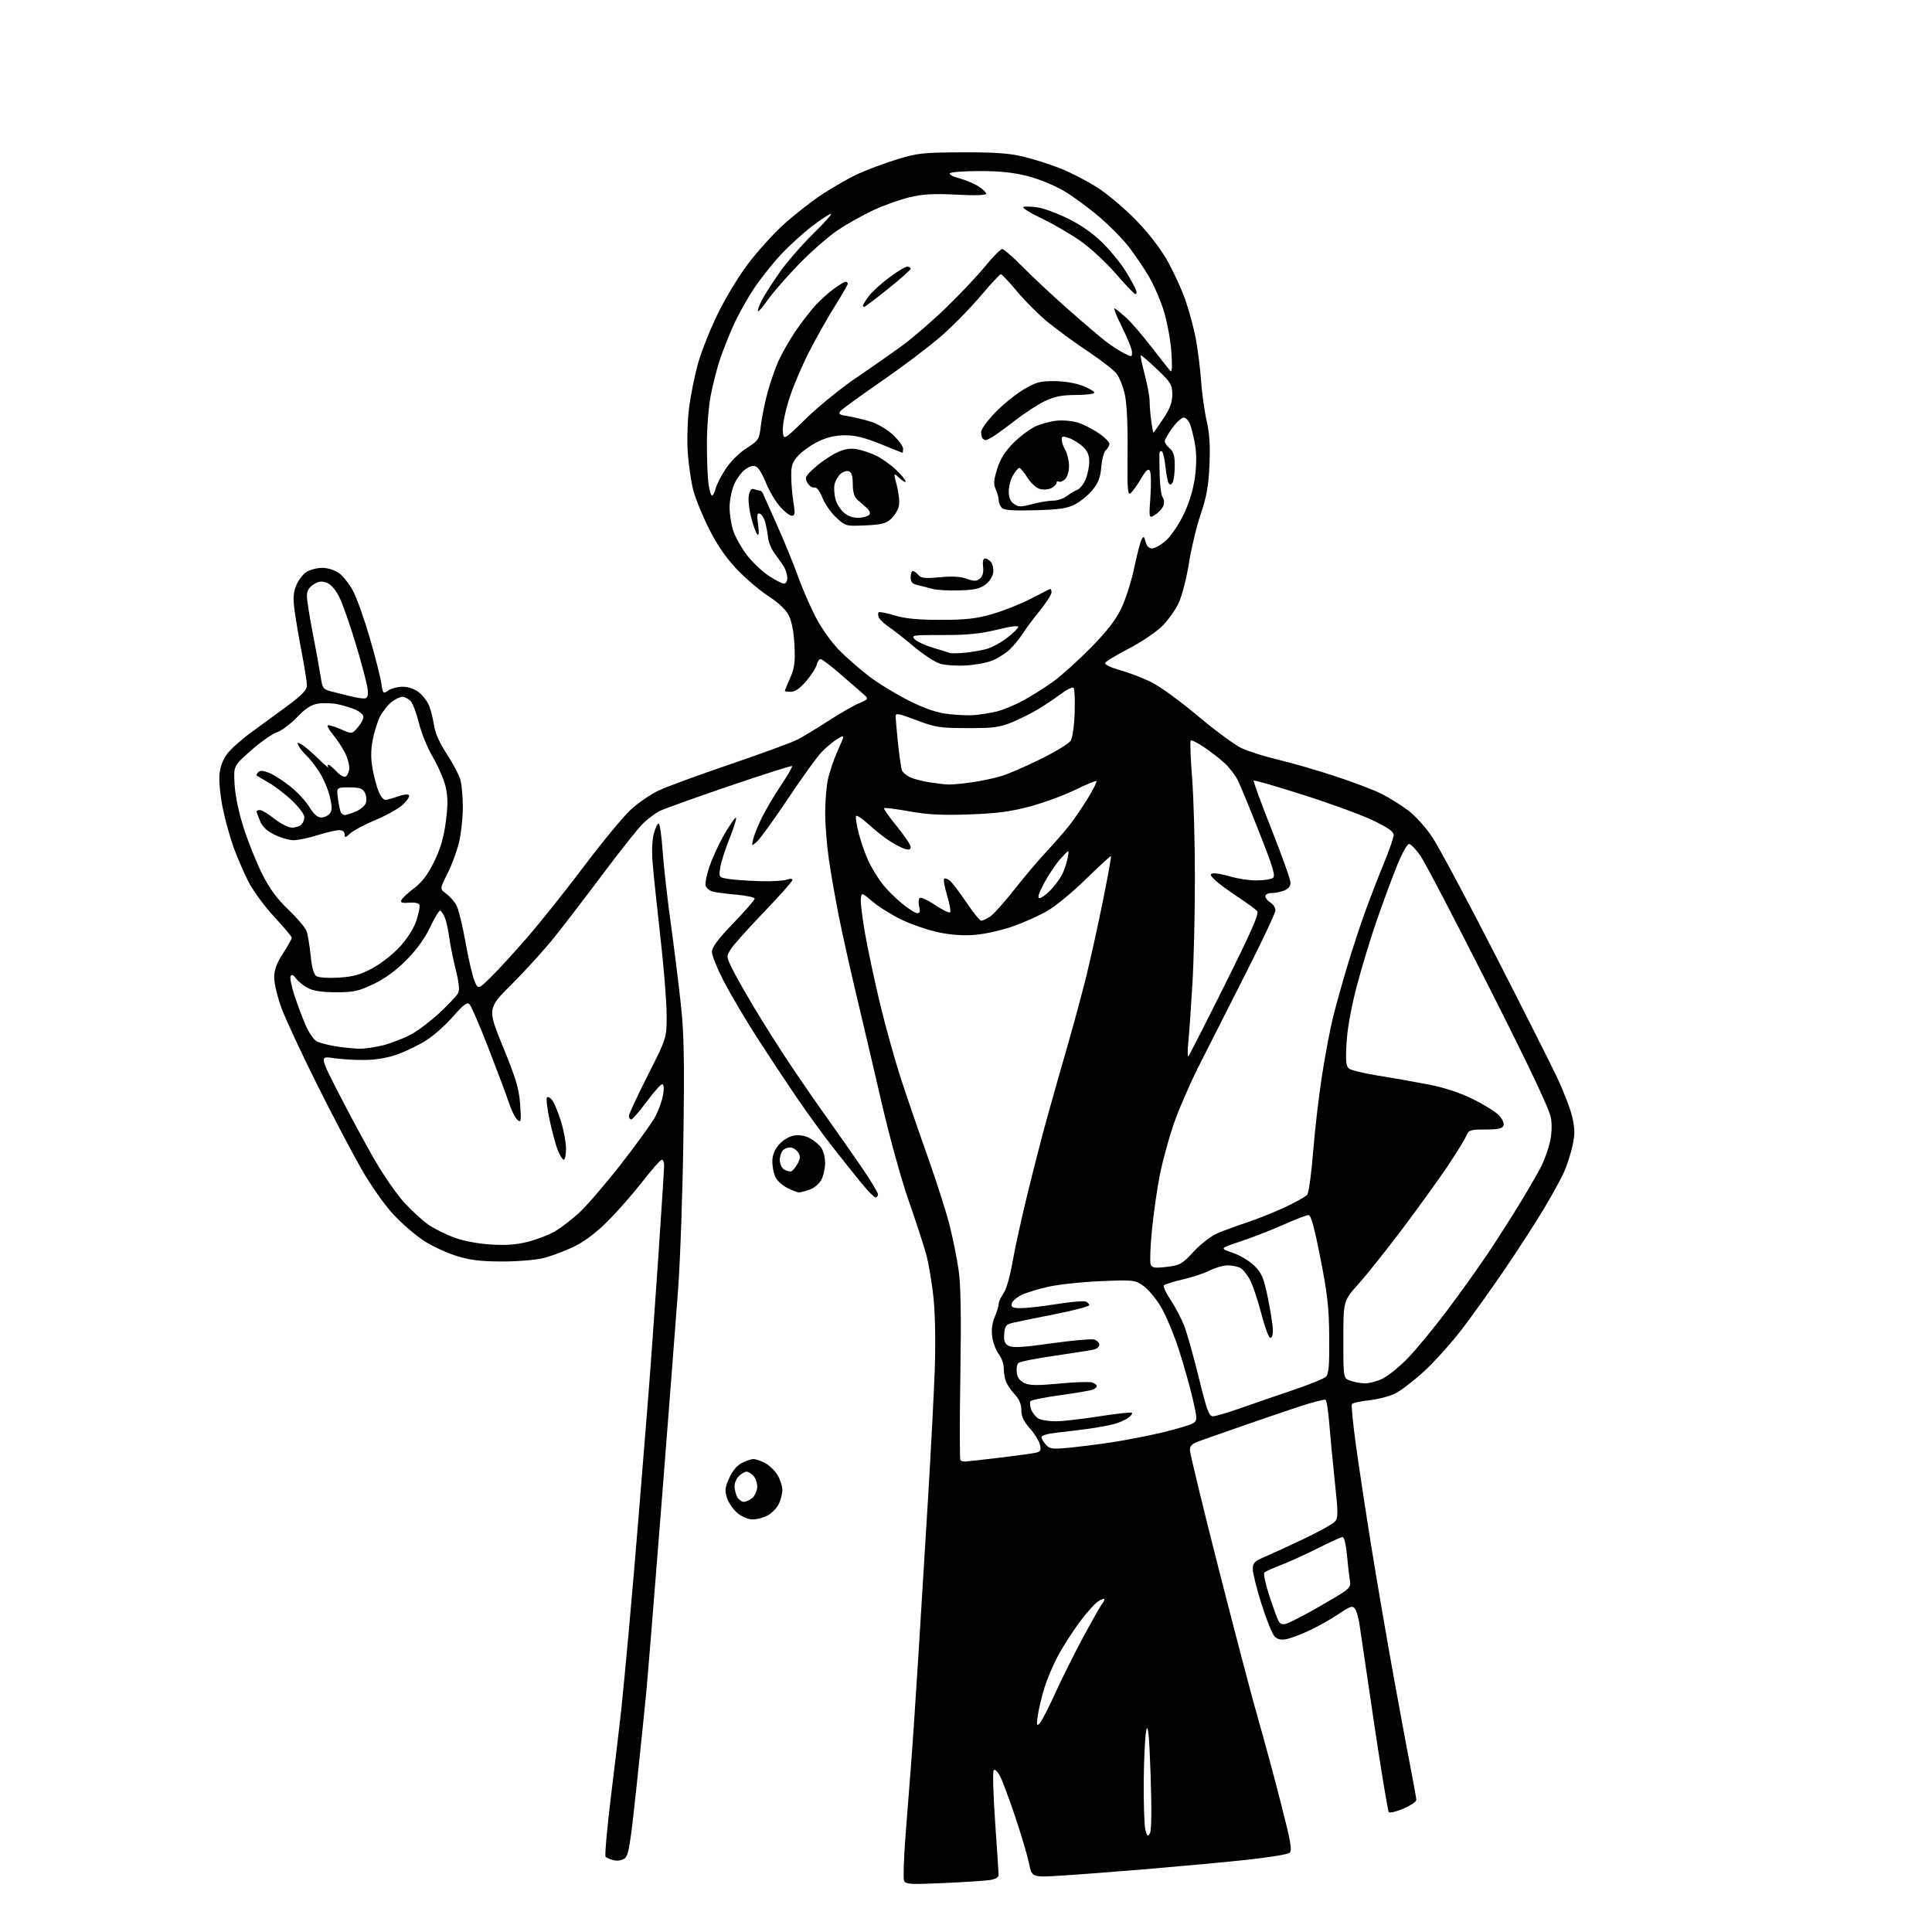 <?xml version="1.0" encoding="UTF-8" standalone="no"?>
<svg 
  version="1.1" 
  xmlns="http://www.w3.org/2000/svg" 
  xmlns:xlink="http://www.w3.org/1999/xlink" 
  xmlns:svg="http://www.w3.org/2000/svg"
  xmlns:rdf="http://www.w3.org/1999/02/22-rdf-syntax-ns#"
  xmlns:cc="http://creativecommons.org/ns#"
  xmlns:dc="http://purl.org/dc/elements/1.1/"
  viewBox="0 0 768 768"
  width="768"
  height="768"
>
<style>svg {background-color: white; }</style>"
<path stroke="none" fill="black" fill-rule="evenodd" d="M374.76,748.56C361.52,749.14 359.95,749.04 359.37,747.53C359.02,746.61 359.26,738.80 359.92,730.18C360.57,721.55 361.52,709.33 362.04,703.00C362.56,696.67 363.90,676.88 365.02,659.00C366.14,641.12 367.93,612.10 368.98,594.50C370.04,576.90 371.20,554.62 371.56,545.00C371.94,534.66 371.78,523.00 371.14,516.50C370.55,510.45 369.20,502.35 368.14,498.50C367.07,494.65 363.91,484.95 361.10,476.95C358.29,468.93 353.52,451.65 350.48,438.45C347.44,425.28 342.96,406.16 340.52,395.96C338.09,385.76 334.92,371.59 333.50,364.46C332.07,357.33 330.26,347.00 329.47,341.50C328.68,336.00 328.03,327.81 328.02,323.30C328.01,318.79 328.50,312.71 329.12,309.80C329.74,306.88 331.51,301.68 333.07,298.22C335.90,291.95 335.90,291.95 332.93,293.70C331.30,294.66 328.44,297.04 326.59,298.98C324.73,300.91 318.71,309.25 313.22,317.50C307.72,325.75 302.20,333.40 300.96,334.50C298.70,336.50 298.70,336.50 299.42,333.50C299.81,331.85 301.39,327.96 302.94,324.85C304.48,321.74 307.89,315.99 310.52,312.08C313.14,308.16 315.10,304.76 314.86,304.52C314.62,304.29 303.31,307.88 289.72,312.52C276.13,317.15 263.69,321.63 262.07,322.46C260.45,323.30 257.59,325.45 255.71,327.24C253.84,329.03 246.75,337.93 239.97,347.00C233.18,356.07 224.39,367.55 220.43,372.50C216.46,377.45 208.83,385.87 203.47,391.20C193.73,400.91 193.73,400.91 199.98,416.20C205.13,428.80 206.32,432.82 206.76,438.99C207.24,445.77 207.14,446.36 205.70,445.17C204.83,444.44 203.35,441.52 202.41,438.67C201.48,435.83 197.83,426.07 194.31,417.00C190.78,407.93 187.34,399.94 186.67,399.25C185.69,398.26 184.33,399.26 180.06,404.12C177.10,407.48 172.39,411.69 169.59,413.47C166.79,415.25 161.80,417.71 158.50,418.95C154.66,420.38 149.98,421.25 145.50,421.35C141.65,421.43 135.92,421.11 132.77,420.64C127.04,419.77 127.04,419.77 134.66,434.64C138.85,442.81 145.22,454.62 148.82,460.89C152.41,467.15 157.83,474.94 160.85,478.21C163.88,481.47 168.18,485.40 170.42,486.92C172.67,488.45 177.20,490.71 180.50,491.93C184.09,493.26 189.92,494.38 195.00,494.71C201.18,495.10 205.27,494.80 209.98,493.59C213.54,492.67 218.30,490.85 220.55,489.52C222.80,488.20 227.03,484.98 229.94,482.37C232.85,479.75 240.30,471.14 246.50,463.22C252.70,455.30 258.93,446.70 260.35,444.11C261.76,441.51 263.22,437.50 263.59,435.19C264.01,432.54 263.88,431.00 263.22,431.00C262.65,431.00 259.85,434.15 257.00,438.00C254.15,441.85 251.40,445.00 250.91,445.00C250.41,445.00 250.00,444.38 250.00,443.63C250.00,442.88 253.38,435.60 257.50,427.47C265.00,412.67 265.00,412.67 265.00,403.56C265.00,398.55 263.91,384.79 262.57,372.98C261.23,361.16 259.83,347.90 259.46,343.50C259.04,338.45 259.21,333.92 259.94,331.22C260.57,328.87 261.46,327.16 261.90,327.44C262.35,327.71 263.02,332.57 263.40,338.22C263.79,343.87 265.21,356.60 266.57,366.50C267.93,376.40 269.75,391.02 270.62,399.00C271.91,410.78 272.11,420.81 271.66,452.50C271.36,473.95 270.41,500.95 269.56,512.50C268.71,524.05 265.75,562.30 262.99,597.50C260.22,632.70 257.51,666.23 256.97,672.00C256.42,677.77 254.66,694.86 253.06,709.96C250.59,733.29 249.87,737.62 248.32,738.75C247.27,739.53 245.45,739.83 244.00,739.47C242.62,739.14 241.16,738.53 240.74,738.12C240.33,737.72 241.32,726.61 242.94,713.44C244.56,700.27 246.35,685.23 246.92,680.00C247.48,674.77 248.84,660.60 249.94,648.50C251.04,636.40 252.85,615.25 253.96,601.50C255.06,587.75 256.65,568.07 257.49,557.76C258.33,547.45 260.13,522.50 261.51,502.31C262.88,482.12 264.00,464.57 264.00,463.30C264.00,462.04 263.59,461.00 263.08,461.00C262.58,461.00 259.10,464.94 255.35,469.75C251.61,474.56 245.38,481.65 241.52,485.50C236.86,490.14 232.30,493.55 228.00,495.63C224.42,497.35 219.03,499.37 216.00,500.12C212.97,500.87 205.55,501.47 199.50,501.46C191.06,501.44 186.86,500.93 181.46,499.25C177.59,498.05 171.74,495.33 168.46,493.20C165.18,491.08 159.76,486.40 156.41,482.80C152.91,479.04 147.48,471.33 143.63,464.62C139.95,458.21 131.96,442.99 125.88,430.80C119.79,418.61 113.51,405.09 111.91,400.75C110.31,396.41 109.00,390.97 109.00,388.65C109.00,385.53 109.91,383.02 112.50,379.00C114.42,376.01 116.00,373.21 116.00,372.77C116.00,372.34 112.83,368.56 108.96,364.39C104.96,360.07 100.49,353.93 98.59,350.15C96.75,346.49 94.12,340.35 92.74,336.50C91.36,332.65 89.45,325.70 88.51,321.05C87.56,316.40 86.99,310.45 87.24,307.84C87.54,304.76 88.63,301.86 90.36,299.60C91.82,297.68 96.00,293.95 99.65,291.30C103.29,288.66 109.81,283.88 114.14,280.68C120.11,276.25 122.00,274.28 122.00,272.48C122.00,271.17 121.11,265.47 120.02,259.80C118.93,254.14 117.63,246.57 117.14,243.00C116.44,237.97 116.57,235.67 117.71,232.81C118.51,230.78 120.33,228.36 121.76,227.42C123.18,226.49 126.02,225.73 128.08,225.73C130.24,225.73 133.02,226.59 134.71,227.79C136.30,228.92 138.79,232.04 140.25,234.71C141.70,237.38 144.68,245.69 146.87,253.16C149.05,260.64 151.15,268.83 151.53,271.36C152.20,275.80 152.29,275.91 154.33,274.48C155.49,273.67 158.08,273.00 160.09,273.00C162.31,273.00 164.80,273.85 166.49,275.17C168.00,276.36 169.82,278.72 170.53,280.42C171.23,282.11 172.13,285.65 172.52,288.28C172.99,291.40 174.76,295.39 177.63,299.76C180.05,303.44 182.47,308.04 183.01,309.98C183.55,311.91 183.98,316.88 183.98,321.00C183.97,325.12 183.31,331.32 182.49,334.76C181.68,338.20 179.62,343.80 177.90,347.19C174.79,353.37 174.79,353.37 177.42,355.29C178.87,356.34 180.71,358.47 181.50,360.00C182.30,361.54 183.90,368.13 185.07,374.65C186.23,381.17 187.83,388.05 188.62,389.94C190.05,393.37 190.05,393.37 195.12,388.44C197.91,385.72 204.48,378.55 209.72,372.50C214.96,366.45 225.03,353.81 232.11,344.41C239.18,335.01 247.46,324.97 250.50,322.09C253.58,319.18 258.78,315.62 262.26,314.04C265.69,312.49 278.48,307.82 290.68,303.67C302.88,299.51 314.69,295.18 316.92,294.04C319.15,292.90 324.69,289.55 329.24,286.60C333.78,283.64 339.30,280.47 341.50,279.55C345.50,277.87 345.50,277.87 342.40,275.19C340.69,273.71 336.56,270.14 333.22,267.25C329.87,264.36 326.70,262.00 326.18,262.00C325.65,262.00 324.96,263.02 324.65,264.28C324.33,265.53 322.45,268.45 320.46,270.78C318.06,273.58 316.03,275.00 314.42,275.00C313.09,275.00 312.00,274.83 312.00,274.63C312.00,274.42 312.94,272.12 314.10,269.51C315.81,265.64 316.13,263.28 315.82,256.63C315.58,251.51 314.77,247.14 313.64,244.81C312.43,242.35 309.70,239.74 305.44,236.96C301.93,234.67 296.22,229.80 292.76,226.13C288.43,221.54 284.98,216.49 281.73,209.98C279.12,204.76 276.33,197.87 275.53,194.65C274.72,191.43 273.77,184.91 273.41,180.15C273.06,175.37 273.27,167.40 273.90,162.32C274.52,157.27 276.15,149.17 277.52,144.32C278.89,139.47 282.45,130.55 285.43,124.50C288.40,118.45 293.73,109.67 297.27,104.98C300.81,100.29 307.01,93.40 311.04,89.67C315.08,85.93 322.06,80.43 326.55,77.44C331.04,74.45 337.69,70.65 341.33,69.01C344.96,67.36 351.88,64.80 356.72,63.31C364.74,60.85 366.97,60.61 382.50,60.56C395.67,60.51 401.19,60.91 407.00,62.32C411.12,63.32 417.80,65.45 421.82,67.07C425.85,68.68 432.38,72.08 436.32,74.61C440.27,77.15 447.10,82.92 451.50,87.43C456.38,92.42 461.23,98.68 463.94,103.45C466.39,107.76 469.62,114.78 471.14,119.06C472.65,123.34 474.55,130.37 475.36,134.67C476.16,138.98 477.11,146.55 477.46,151.50C477.81,156.45 478.81,163.57 479.67,167.32C480.80,172.20 481.12,177.19 480.78,184.82C480.41,193.22 479.66,197.43 477.26,204.50C475.59,209.45 473.50,218.18 472.61,223.91C471.72,229.64 469.91,236.71 468.57,239.63C467.23,242.55 464.11,246.87 461.64,249.22C459.16,251.57 453.20,255.53 448.39,258.00C443.58,260.48 439.48,262.99 439.29,263.58C439.10,264.17 441.77,265.44 445.22,266.40C448.68,267.35 454.28,269.50 457.68,271.17C461.08,272.84 469.41,278.89 476.18,284.62C482.96,290.34 490.75,296.08 493.50,297.38C496.25,298.67 502.77,300.74 508.00,301.97C513.23,303.20 523.36,306.13 530.53,308.48C537.70,310.82 546.02,313.98 549.03,315.48C552.04,316.99 556.81,319.95 559.64,322.06C562.57,324.24 566.76,328.87 569.37,332.81C571.90,336.60 583.05,357.44 594.15,379.11C605.25,400.77 616.46,423.00 619.06,428.50C621.65,434.00 624.35,441.09 625.05,444.25C626.07,448.87 626.07,451.10 625.07,455.57C624.39,458.63 622.90,463.25 621.77,465.82C620.64,468.39 617.01,475.00 613.72,480.50C610.42,486.00 603.44,496.80 598.21,504.50C592.98,512.20 585.32,522.91 581.20,528.30C577.08,533.69 570.31,541.23 566.16,545.06C562.01,548.88 556.77,552.90 554.50,554.00C552.24,555.09 547.59,556.28 544.16,556.64C540.74,557.00 537.70,557.68 537.41,558.15C537.11,558.62 537.82,565.87 538.97,574.26C540.12,582.64 542.87,600.75 545.08,614.50C547.29,628.25 551.35,651.88 554.09,667.00C556.84,682.12 559.96,698.95 561.04,704.39C562.12,709.83 563.00,714.84 563.00,715.52C563.00,716.20 560.70,717.74 557.88,718.96C555.06,720.17 552.44,720.79 552.06,720.33C551.68,719.87 549.05,703.98 546.22,685.00C543.39,666.02 540.78,648.38 540.43,645.80C540.08,643.21 539.27,640.39 538.64,639.53C537.64,638.17 536.83,638.43 532.12,641.60C529.17,643.59 523.99,646.51 520.62,648.09C517.26,649.66 513.11,651.23 511.41,651.57C509.24,652.00 507.84,651.70 506.68,650.54C505.78,649.63 503.45,643.89 501.52,637.78C499.58,631.67 498.00,625.37 498.00,623.78C498.00,621.28 498.64,620.61 502.75,618.87C505.36,617.76 512.34,614.55 518.26,611.74C524.18,608.93 529.72,605.86 530.58,604.92C531.98,603.37 531.98,601.80 530.60,588.85C529.75,580.96 528.76,570.55 528.39,565.72C528.02,560.90 527.36,556.72 526.91,556.45C526.47,556.17 521.47,557.48 515.80,559.36C510.14,561.24 500.10,564.67 493.50,566.97C486.90,569.28 479.59,571.84 477.25,572.67C473.94,573.83 473.00,574.67 473.00,576.43C473.00,577.67 478.20,599.12 484.56,624.09C490.93,649.07 497.95,675.80 500.18,683.50C502.41,691.20 506.42,706.05 509.10,716.50C513.24,732.68 513.75,735.66 512.53,736.58C511.74,737.17 503.98,738.41 495.30,739.34C486.61,740.26 468.93,741.90 456.00,742.99C443.07,744.07 427.48,745.25 421.35,745.62C410.20,746.29 410.20,746.29 409.03,740.64C408.38,737.53 405.93,729.25 403.58,722.24C401.23,715.22 398.52,707.98 397.57,706.13C396.61,704.28 395.46,703.16 395.02,703.64C394.57,704.11 394.82,713.27 395.56,724.00C396.31,734.73 396.94,744.25 396.96,745.16C396.99,746.33 395.88,746.99 393.25,747.37C391.19,747.67 382.87,748.20 374.76,748.56zM457.13,728.72C457.75,727.62 457.84,719.12 457.39,705.74C456.86,690.38 456.41,685.33 455.74,687.50C455.24,689.15 454.75,698.15 454.66,707.50C454.57,716.85 454.87,725.84 455.33,727.49C456.05,730.08 456.29,730.24 457.13,728.72zM413.33,685.00C414.11,684.17 416.88,678.77 419.50,673.00C422.11,667.23 427.17,657.10 430.74,650.50C434.31,643.90 437.63,638.07 438.12,637.55C438.60,637.03 439.00,636.23 439.00,635.78C439.00,635.32 437.88,635.69 436.52,636.58C435.15,637.47 431.83,641.20 429.12,644.85C426.42,648.51 422.62,654.42 420.68,658.00C418.73,661.58 416.25,667.42 415.16,671.00C414.06,674.58 412.88,679.52 412.54,682.00C411.99,685.91 412.09,686.30 413.33,685.00zM511.31,645.46C512.51,645.11 517.55,642.54 522.50,639.75C527.45,636.95 532.76,633.80 534.31,632.73C536.51,631.20 537.00,630.22 536.61,628.14C536.33,626.69 535.81,622.24 535.45,618.25C535.09,614.21 534.33,611.00 533.73,611.00C533.15,611.00 528.81,612.95 524.09,615.34C519.36,617.73 512.80,620.72 509.50,622.00C506.20,623.27 503.11,624.65 502.64,625.07C502.16,625.48 503.01,629.58 504.52,634.16C506.03,638.75 507.69,643.31 508.20,644.30C508.85,645.56 509.77,645.91 511.31,645.46zM299.13,604.00C297.40,604.00 294.89,602.93 293.14,601.47C291.49,600.07 289.62,597.39 289.00,595.51C288.05,592.63 288.19,591.37 289.85,587.61C291.09,584.80 292.95,582.56 294.86,581.57C296.53,580.71 298.62,580.00 299.50,580.00C300.38,580.00 302.45,580.70 304.09,581.55C305.74,582.40 307.97,584.54 309.04,586.30C310.11,588.06 310.99,590.76 311.00,592.30C311.00,593.84 310.32,596.42 309.48,598.03C308.65,599.65 306.65,601.65 305.03,602.48C303.42,603.32 300.76,604.00 299.13,604.00zM295.71,597.00C296.61,597.00 298.17,596.26 299.17,595.35C300.18,594.43 301.00,592.44 301.00,590.92C301.00,589.39 300.29,587.44 299.43,586.57C298.56,585.71 297.36,585.00 296.76,585.00C296.15,585.00 294.83,585.74 293.83,586.65C292.82,587.57 292.00,589.39 292.00,590.72C292.00,592.05 292.47,594.00 293.04,595.07C293.60,596.13 294.81,597.00 295.71,597.00zM383.45,581.00C384.06,581.00 390.17,580.32 397.03,579.50C403.89,578.67 410.52,577.76 411.76,577.48C413.66,577.04 413.92,576.51 413.37,574.23C413.00,572.73 411.19,569.81 409.35,567.75C406.92,565.03 406.00,563.04 406.00,560.55C406.00,558.22 405.16,556.20 403.39,554.30C401.95,552.76 400.38,550.46 399.89,549.18C399.40,547.91 399.00,545.51 399.00,543.84C399.00,542.18 398.12,539.70 397.05,538.34C395.98,536.97 394.81,533.95 394.46,531.61C394.03,528.72 394.33,526.13 395.41,523.55C396.29,521.47 397.00,519.09 397.00,518.28C397.00,517.47 397.86,515.60 398.91,514.13C400.00,512.60 401.51,507.40 402.44,501.97C403.33,496.76 406.04,484.40 408.46,474.50C410.88,464.60 414.42,450.88 416.33,444.00C418.23,437.12 421.85,424.40 424.35,415.73C426.86,407.05 430.28,394.36 431.96,387.51C433.63,380.66 436.57,367.31 438.48,357.84C440.39,348.36 441.81,340.48 441.64,340.31C441.47,340.14 437.09,344.17 431.89,349.25C426.70,354.34 419.84,360.04 416.64,361.92C413.45,363.81 407.20,366.63 402.77,368.20C398.34,369.77 391.52,371.31 387.61,371.62C382.88,372.00 378.00,371.66 373.04,370.61C368.93,369.73 362.40,367.51 358.54,365.66C354.67,363.81 349.48,360.60 347.00,358.51C342.50,354.72 342.50,354.72 342.19,357.30C342.02,358.72 342.82,365.20 343.98,371.69C345.14,378.19 347.83,390.74 349.97,399.58C352.11,408.43 355.75,421.48 358.06,428.58C360.37,435.69 365.14,449.60 368.67,459.50C372.19,469.40 376.15,481.77 377.47,487.00C378.78,492.23 380.41,500.31 381.08,504.97C381.93,510.94 382.13,523.24 381.76,546.66C381.46,564.93 381.47,580.13 381.78,580.44C382.08,580.75 382.83,581.00 383.45,581.00zM424.50,575.54C428.35,575.18 436.00,574.22 441.50,573.41C447.00,572.60 456.29,570.80 462.14,569.41C468.00,568.02 473.53,566.33 474.44,565.67C475.97,564.55 475.94,563.81 474.06,555.76C472.95,550.98 470.46,542.22 468.54,536.28C466.62,530.35 463.44,522.80 461.48,519.49C459.52,516.19 456.35,512.41 454.44,511.10C451.09,508.80 450.48,508.74 437.73,509.27C430.45,509.57 421.12,510.55 417.00,511.45C412.88,512.34 407.93,513.85 406.00,514.79C404.07,515.73 402.35,517.29 402.18,518.25C401.91,519.68 402.59,520.00 405.89,520.00C408.10,520.00 414.45,519.28 419.99,518.40C425.53,517.53 430.72,517.06 431.53,517.37C432.34,517.68 433.00,518.34 433.00,518.82C433.00,519.31 426.81,520.93 419.25,522.43C411.69,523.92 404.15,525.47 402.50,525.86C399.93,526.46 399.46,527.08 399.19,530.22C398.95,533.09 399.34,534.11 400.98,534.99C402.58,535.84 406.60,535.61 418.05,533.99C426.30,532.83 433.93,532.16 435.02,532.51C436.11,532.85 437.00,533.77 437.00,534.55C437.00,535.33 435.99,536.20 434.75,536.49C433.51,536.78 426.48,537.88 419.11,538.95C411.75,540.01 405.30,541.30 404.78,541.82C404.27,542.33 403.99,544.05 404.17,545.62C404.39,547.56 405.37,548.90 407.19,549.77C409.30,550.77 412.27,550.82 421.06,549.99C427.21,549.41 433.08,549.21 434.12,549.54C435.15,549.87 436.00,550.51 436.00,550.96C436.00,551.41 435.26,552.07 434.35,552.42C433.45,552.77 427.71,553.74 421.60,554.59C415.50,555.44 410.15,556.48 409.71,556.90C409.28,557.33 409.37,558.85 409.91,560.28C410.46,561.71 411.80,563.36 412.89,563.94C413.98,564.52 417.04,564.99 419.68,564.99C422.33,564.98 430.10,564.10 436.95,563.02C443.80,561.95 449.65,561.31 449.95,561.62C450.25,561.92 449.62,562.81 448.54,563.59C447.47,564.38 445.00,565.47 443.05,566.03C441.10,566.58 436.35,567.46 432.50,567.99C428.65,568.51 422.91,569.21 419.75,569.54C416.59,569.87 414.00,570.64 414.00,571.24C414.00,571.85 414.79,573.21 415.75,574.28C417.29,575.98 418.35,576.13 424.50,575.54zM482.15,563.00C483.17,563.00 487.94,561.60 492.75,559.90C497.56,558.19 506.90,554.98 513.50,552.76C520.10,550.54 526.17,548.09 527.00,547.33C528.21,546.20 528.48,543.16 528.39,531.71C528.31,519.93 527.71,514.56 524.91,500.25C522.48,487.88 521.14,483.00 520.15,483.00C519.39,483.00 514.88,484.74 510.13,486.86C505.38,488.98 497.74,491.96 493.14,493.48C484.79,496.24 484.79,496.24 490.01,498.00C492.90,498.98 496.77,501.30 498.66,503.19C501.59,506.13 502.35,507.94 504.02,516.05C505.10,521.25 505.98,527.00 505.99,528.83C505.99,530.83 505.56,532.02 504.89,531.80C504.28,531.59 502.70,527.26 501.38,522.16C500.06,517.06 498.08,511.12 496.99,508.97C495.89,506.83 494.12,504.60 493.06,504.03C492.00,503.47 489.73,503.00 488.03,503.00C486.32,503.00 483.15,503.90 480.98,505.01C478.82,506.11 474.00,507.72 470.27,508.58C466.55,509.44 463.14,510.49 462.71,510.91C462.28,511.33 463.48,514.00 465.38,516.83C467.29,519.66 469.77,524.43 470.89,527.44C472.01,530.44 474.59,539.67 476.62,547.95C479.72,560.60 480.60,563.00 482.15,563.00zM542.50,549.90C544.15,549.93 547.30,549.12 549.50,548.09C551.70,547.06 556.27,543.36 559.65,539.86C563.03,536.36 570.04,527.86 575.23,520.96C580.43,514.06 587.82,503.71 591.66,497.96C595.50,492.21 601.37,483.00 604.70,477.50C608.03,472.00 611.65,465.70 612.74,463.50C613.84,461.30 615.31,457.22 616.01,454.44C616.80,451.28 617.01,447.56 616.56,444.57C616.06,441.21 608.62,425.46 591.78,392.13C578.54,365.94 566.29,342.48 564.54,340.00C562.79,337.52 560.79,335.50 560.09,335.50C559.39,335.50 557.27,339.32 555.38,344.00C553.49,348.68 549.90,358.35 547.41,365.50C544.92,372.65 541.29,384.57 539.34,392.00C537.13,400.40 535.60,408.91 535.27,414.52C534.86,421.68 535.05,423.80 536.21,424.76C537.01,425.42 542.13,426.67 547.58,427.54C553.04,428.40 562.00,429.98 567.50,431.04C574.18,432.33 580.16,434.28 585.51,436.92C589.91,439.08 594.58,441.99 595.89,443.38C597.26,444.84 598.00,446.55 597.66,447.45C597.20,448.63 595.51,449.00 590.51,449.00C584.32,449.00 583.89,449.15 582.75,451.75C582.09,453.26 578.67,458.77 575.15,464.00C571.63,469.23 563.67,480.25 557.47,488.50C551.26,496.75 543.44,506.56 540.09,510.30C534.00,517.10 534.00,517.10 534.00,532.46C534.00,547.83 534.00,547.83 536.75,548.84C538.26,549.39 540.85,549.87 542.50,549.90zM463.77,503.60C469.08,502.98 469.86,502.54 474.50,497.54C477.36,494.45 481.43,491.32 484.00,490.22C486.48,489.17 491.65,487.27 495.50,486.01C499.35,484.74 506.10,482.05 510.50,480.03C514.90,478.00 519.01,475.70 519.63,474.92C520.26,474.14 521.31,466.52 521.98,458.00C522.64,449.48 524.25,435.67 525.55,427.33C526.85,418.98 528.87,408.40 530.03,403.83C531.19,399.25 533.69,390.32 535.58,384.00C537.47,377.68 540.65,368.00 542.64,362.50C544.63,357.00 548.00,348.29 550.13,343.13C552.26,337.98 554.00,332.93 554.00,331.91C554.00,330.57 551.70,328.96 545.75,326.11C541.21,323.94 528.80,319.39 518.16,316.01C507.52,312.62 498.62,310.05 498.38,310.29C498.13,310.53 501.33,319.28 505.47,329.73C509.61,340.17 513.00,349.70 513.00,350.89C513.00,352.29 512.10,353.39 510.43,354.02C509.02,354.56 506.77,355.00 505.43,355.00C504.10,355.00 503.00,355.57 503.00,356.26C503.00,356.95 503.90,358.08 505.00,358.77C506.10,359.45 507.00,360.86 507.00,361.89C507.00,362.91 501.65,374.27 495.11,387.13C488.57,399.98 480.20,416.51 476.51,423.85C472.82,431.20 468.26,441.77 466.38,447.35C464.50,452.93 462.10,461.77 461.06,467.00C460.01,472.23 458.61,481.98 457.94,488.68C457.28,495.38 457.03,501.62 457.39,502.56C457.94,504.01 458.91,504.17 463.77,503.60zM348.04,476.00C347.51,476.00 344.92,473.36 342.29,470.13C339.65,466.89 334.54,460.48 330.93,455.88C327.31,451.27 320.98,442.55 316.85,436.50C312.73,430.45 305.64,419.74 301.09,412.69C296.55,405.65 290.62,395.63 287.92,390.44C285.21,385.24 283.00,379.82 283.00,378.41C283.00,376.54 285.32,373.42 291.50,367.00C296.18,362.14 300.00,357.74 300.00,357.23C300.00,356.71 296.74,356.00 292.75,355.65C288.76,355.30 284.50,354.73 283.28,354.40C282.06,354.06 280.82,353.02 280.52,352.08C280.23,351.14 280.88,347.74 281.99,344.53C283.09,341.33 285.55,335.91 287.46,332.50C289.37,329.09 291.56,325.78 292.32,325.15C293.09,324.51 292.16,327.88 290.25,332.64C288.33,337.41 286.54,343.00 286.26,345.07C285.76,348.84 285.76,348.84 290.13,349.46C292.53,349.80 298.10,350.17 302.50,350.29C306.90,350.40 311.51,350.13 312.75,349.68C314.09,349.20 315.00,349.25 315.00,349.83C315.00,350.35 309.94,356.05 303.75,362.49C297.56,368.92 291.64,375.54 290.59,377.18C288.70,380.16 288.71,380.22 290.94,384.84C292.18,387.40 296.15,394.45 299.77,400.50C303.38,406.55 309.79,416.68 314.01,423.00C318.23,429.32 324.91,439.00 328.85,444.50C332.79,450.00 338.93,458.77 342.50,463.99C346.08,469.21 349.00,474.05 349.00,474.74C349.00,475.43 348.57,476.00 348.04,476.00zM317.60,474.00C317.00,474.00 314.93,473.21 313.01,472.25C311.10,471.29 308.97,469.38 308.28,468.00C307.59,466.62 307.02,463.85 307.01,461.83C307.00,459.33 307.82,457.18 309.56,455.11C311.06,453.33 313.50,451.81 315.44,451.45C317.59,451.04 319.83,451.38 321.82,452.41C323.50,453.28 325.58,454.99 326.44,456.22C327.30,457.44 328.00,460.17 328.00,462.27C328.00,464.38 327.34,467.38 326.53,468.94C325.71,470.53 323.66,472.27 321.88,472.89C320.13,473.50 318.21,474.00 317.60,474.00zM314.50,465.64C315.05,465.47 316.18,464.14 317.00,462.68C318.14,460.66 318.23,459.59 317.39,458.26C316.78,457.29 315.52,456.35 314.59,456.17C313.66,455.98 312.25,456.38 311.45,457.04C310.65,457.70 310.00,459.52 310.00,461.07C310.00,462.71 310.74,464.33 311.75,464.92C312.71,465.48 313.95,465.80 314.50,465.64zM224.11,461.00C223.62,461.00 222.55,459.31 221.73,457.25C220.92,455.19 219.45,449.78 218.48,445.23C217.50,440.68 217.03,436.64 217.43,436.23C217.83,435.83 218.82,436.40 219.61,437.49C220.41,438.58 221.95,442.34 223.03,445.84C224.11,449.34 225.00,454.19 225.00,456.61C225.00,459.02 224.60,461.00 224.11,461.00zM472.38,419.91C472.73,419.59 479.27,406.76 486.92,391.41C497.48,370.23 500.57,363.18 499.74,362.18C499.14,361.46 495.69,358.93 492.07,356.56C488.46,354.19 484.39,351.19 483.03,349.89C480.97,347.91 480.84,347.46 482.21,347.20C483.12,347.02 486.22,347.58 489.11,348.44C492.00,349.30 496.64,349.99 499.43,349.98C502.22,349.98 505.15,349.56 505.94,349.06C507.13,348.31 506.20,345.16 500.56,330.83C496.82,321.30 492.95,311.93 491.96,310.00C490.98,308.07 488.67,305.10 486.84,303.39C485.00,301.69 481.33,298.83 478.68,297.05C476.03,295.27 473.62,294.05 473.32,294.35C473.02,294.65 473.27,301.40 473.89,309.34C474.50,317.29 475.00,335.20 474.99,349.15C474.99,363.09 474.55,381.93 474.01,391.00C473.48,400.07 472.75,410.43 472.40,414.00C472.04,417.57 472.04,420.24 472.38,419.91zM142.54,416.88C144.76,416.95 149.23,416.31 152.47,415.47C155.70,414.62 160.62,412.71 163.38,411.22C166.15,409.72 171.27,405.84 174.76,402.59C178.25,399.33 181.54,395.85 182.08,394.85C182.76,393.58 182.47,390.69 181.12,385.27C180.06,381.00 178.91,375.25 178.55,372.50C178.20,369.75 177.43,366.26 176.83,364.75C176.24,363.24 175.38,362.00 174.93,362.00C174.47,362.00 172.65,365.04 170.89,368.75C168.78,373.17 165.51,377.67 161.41,381.77C157.22,385.96 152.89,389.10 148.33,391.25C142.39,394.05 140.46,394.46 133.50,394.44C127.92,394.42 124.54,393.90 122.31,392.71C120.56,391.78 118.47,390.08 117.67,388.93C116.73,387.60 115.97,387.25 115.53,387.95C115.16,388.55 115.85,392.07 117.07,395.77C118.29,399.47 120.31,404.82 121.55,407.67C122.80,410.51 124.73,413.32 125.84,413.91C126.95,414.51 130.26,415.39 133.18,415.88C136.11,416.37 140.32,416.82 142.54,416.88zM134.71,388.62C140.36,388.26 143.24,387.46 148.01,384.91C151.37,383.12 156.29,379.27 158.97,376.34C161.93,373.10 164.48,369.06 165.50,366.01C166.41,363.25 166.98,360.44 166.75,359.76C166.50,358.99 164.94,358.64 162.67,358.84C159.94,359.07 159.14,358.82 159.54,357.83C159.84,357.10 162.09,354.98 164.55,353.13C167.75,350.71 170.01,347.74 172.52,342.63C175.06,337.48 176.36,333.08 177.20,326.78C178.09,320.03 178.08,316.86 177.14,312.78C176.47,309.88 174.19,304.57 172.08,301.00C169.97,297.43 167.48,291.35 166.55,287.50C165.62,283.65 164.14,279.71 163.27,278.75C162.40,277.79 160.92,277.00 159.98,277.00C159.04,277.00 157.07,277.94 155.61,279.09C154.14,280.25 152.10,282.85 151.06,284.88C150.03,286.90 148.71,291.14 148.12,294.28C147.38,298.30 147.38,301.71 148.13,305.75C148.71,308.91 149.80,312.96 150.54,314.75C151.29,316.54 152.48,317.98 153.20,317.96C153.91,317.93 156.19,317.31 158.26,316.57C160.43,315.79 162.26,315.61 162.59,316.14C162.90,316.64 161.80,318.32 160.15,319.86C158.50,321.40 153.63,324.13 149.33,325.92C145.02,327.72 140.49,330.12 139.25,331.27C137.31,333.06 137.00,333.12 137.00,331.67C137.00,330.60 136.19,330.00 134.75,330.01C133.51,330.02 129.65,330.92 126.16,332.01C122.67,333.11 118.43,334.00 116.73,334.00C115.02,334.00 111.64,333.04 109.21,331.86C106.14,330.37 104.35,328.69 103.39,326.39C102.63,324.56 102.00,322.82 102.00,322.53C102.00,322.24 102.61,322.00 103.36,322.00C104.11,322.00 106.69,323.57 109.11,325.49C111.52,327.41 114.65,328.98 116.05,328.99C117.45,329.00 119.14,328.46 119.80,327.80C120.46,327.14 121.00,325.78 121.00,324.78C121.00,323.78 118.86,320.91 116.25,318.39C113.64,315.88 109.47,312.66 107.00,311.23C104.53,309.81 102.31,308.49 102.07,308.31C101.83,308.12 102.11,307.49 102.69,306.91C103.42,306.18 104.75,306.29 107.12,307.29C108.98,308.07 112.75,310.51 115.50,312.71C118.25,314.91 121.62,318.57 123.00,320.83C124.65,323.55 126.22,324.96 127.63,324.97C128.80,324.99 130.33,324.30 131.04,323.45C132.06,322.22 132.08,320.86 131.13,316.74C130.47,313.90 128.60,309.49 126.96,306.93C125.32,304.38 123.04,301.44 121.90,300.41C120.75,299.37 119.37,297.70 118.83,296.69C117.97,295.08 118.09,294.98 119.80,295.89C120.87,296.47 123.87,299.00 126.47,301.52C129.06,304.04 130.89,305.63 130.53,305.05C130.17,304.47 130.19,304.00 130.58,304.00C130.96,304.00 132.34,305.16 133.66,306.58C134.97,307.99 136.60,308.97 137.27,308.75C137.95,308.53 138.64,307.18 138.81,305.75C138.98,304.32 138.21,301.38 137.11,299.21C136.00,297.04 133.89,293.84 132.42,292.09C130.95,290.34 129.99,288.67 130.29,288.37C130.59,288.08 132.88,288.74 135.39,289.85C139.94,291.86 139.94,291.86 142.43,288.90C143.80,287.28 144.69,285.34 144.40,284.61C144.12,283.87 142.76,282.75 141.37,282.12C139.99,281.49 136.94,280.55 134.60,280.02C132.26,279.50 128.62,279.35 126.50,279.69C123.64,280.16 121.47,281.56 118.06,285.13C115.54,287.77 111.91,290.48 109.99,291.14C108.07,291.81 103.42,295.08 99.66,298.43C92.81,304.50 92.81,304.50 93.27,312.00C93.56,316.63 94.98,323.33 96.99,329.50C98.78,335.00 102.05,343.10 104.26,347.50C107.12,353.21 110.07,357.23 114.58,361.54C118.05,364.86 121.31,368.68 121.82,370.04C122.33,371.39 123.08,375.77 123.48,379.76C123.99,384.83 124.70,387.33 125.85,388.05C126.79,388.63 130.62,388.88 134.71,388.62zM390.07,366.00C390.62,366.00 392.19,365.26 393.56,364.37C394.94,363.47 399.28,358.63 403.22,353.62C407.16,348.60 412.91,341.80 416.01,338.50C419.10,335.20 423.22,330.48 425.16,328.00C427.10,325.52 430.40,320.68 432.50,317.23C434.59,313.79 436.10,310.76 435.85,310.51C435.59,310.26 431.80,311.82 427.42,313.97C423.04,316.12 414.97,319.09 409.48,320.56C401.69,322.65 396.37,323.35 385.29,323.74C374.40,324.13 368.83,323.85 361.47,322.52C356.19,321.57 351.67,321.00 351.42,321.25C351.17,321.50 353.45,324.73 356.48,328.43C359.52,332.14 362.00,335.83 362.00,336.65C362.00,337.72 361.37,337.95 359.75,337.47C358.51,337.10 355.75,335.68 353.62,334.30C351.48,332.92 347.76,329.97 345.35,327.75C342.93,325.53 340.67,323.99 340.33,324.34C339.98,324.69 340.51,328.02 341.49,331.74C342.48,335.46 344.31,340.52 345.56,343.00C346.81,345.48 349.11,349.18 350.67,351.24C352.22,353.30 355.69,356.79 358.36,358.99C361.03,361.20 363.85,363.00 364.63,363.00C365.62,363.00 365.86,362.28 365.42,360.56C365.09,359.21 365.10,357.65 365.45,357.08C365.84,356.45 368.24,357.47 371.56,359.67C374.57,361.67 377.32,363.01 377.68,362.66C378.03,362.30 377.50,359.31 376.50,356.00C375.50,352.69 374.97,349.70 375.32,349.35C375.67,349.00 376.69,349.33 377.59,350.08C378.50,350.83 381.45,354.72 384.15,358.72C386.85,362.72 389.51,366.00 390.07,366.00zM413.25,357.00C413.99,357.00 416.00,355.54 417.69,353.75C419.39,351.96 421.45,349.15 422.27,347.50C423.09,345.85 424.06,342.93 424.42,341.00C425.08,337.50 425.08,337.50 421.67,341.26C419.80,343.33 416.83,347.72 415.07,351.01C412.86,355.17 412.30,357.00 413.25,357.00zM137.09,324.00C137.63,324.00 139.58,323.37 141.44,322.59C143.29,321.82 145.10,320.26 145.46,319.13C145.82,318.00 145.62,316.16 145.02,315.04C144.14,313.40 142.94,313.00 138.83,313.00C133.73,313.00 133.73,313.00 134.36,317.58C134.70,320.10 135.24,322.58 135.55,323.08C135.86,323.59 136.56,324.00 137.09,324.00zM377.00,311.86C378.38,311.91 382.65,311.51 386.50,310.96C390.35,310.41 395.75,309.25 398.50,308.37C401.25,307.49 408.17,304.46 413.88,301.64C419.59,298.81 424.85,295.60 425.57,294.50C426.34,293.32 427.01,288.72 427.19,283.33C427.36,278.29 427.16,273.83 426.74,273.41C426.33,272.99 424.08,274.09 421.74,275.85C419.41,277.60 415.25,280.38 412.50,282.02C409.75,283.66 405.02,286.01 402.00,287.24C397.34,289.13 394.66,289.47 384.50,289.44C373.52,289.40 371.80,289.13 364.25,286.27C357.11,283.56 356.00,283.37 356.02,284.82C356.03,285.74 356.47,290.60 356.99,295.61C357.52,300.62 358.21,305.40 358.53,306.22C358.85,307.05 360.32,308.29 361.81,308.98C363.29,309.67 366.75,310.58 369.50,310.99C372.25,311.41 375.62,311.80 377.00,311.86zM387.50,284.25C389.70,284.05 393.52,283.43 396.00,282.88C398.48,282.33 403.34,280.32 406.82,278.42C410.29,276.52 415.69,273.10 418.82,270.83C421.94,268.56 428.55,262.60 433.50,257.59C439.87,251.14 443.42,246.59 445.66,241.99C447.40,238.42 449.75,231.10 450.87,225.73C452.00,220.36 453.33,215.24 453.82,214.36C454.57,213.02 454.83,213.19 455.38,215.37C455.81,217.08 456.72,218.00 457.98,218.00C459.05,218.00 461.52,216.61 463.46,214.90C465.40,213.20 468.55,208.59 470.45,204.65C472.66,200.08 474.29,194.79 474.96,190.00C475.65,185.15 475.69,180.56 475.09,177.00C474.58,173.97 473.69,170.26 473.11,168.75C472.53,167.24 471.37,166.00 470.53,166.00C469.70,166.00 467.66,167.87 466.01,170.15C464.35,172.43 463.00,174.81 463.00,175.43C463.00,176.05 463.90,177.33 465.00,178.27C466.53,179.58 467.00,181.21 466.98,185.24C466.98,188.13 466.58,191.11 466.11,191.86C465.50,192.83 465.05,192.89 464.55,192.08C464.17,191.46 463.59,188.47 463.28,185.44C462.97,182.42 462.33,179.70 461.86,179.41C461.39,179.12 460.95,179.47 460.89,180.19C460.83,180.91 460.88,184.88 460.99,189.00C461.10,193.12 461.63,197.04 462.18,197.70C462.72,198.36 462.89,199.79 462.54,200.86C462.20,201.94 460.74,203.59 459.30,204.54C456.68,206.25 456.68,206.25 457.31,197.38C457.65,192.49 457.55,187.88 457.08,187.13C456.45,186.11 455.54,186.92 453.57,190.29C452.11,192.79 450.27,195.36 449.48,196.01C448.26,197.03 448.08,194.76 448.23,179.85C448.34,168.94 447.94,160.39 447.14,156.81C446.45,153.68 444.96,149.95 443.83,148.51C442.70,147.08 437.67,143.16 432.64,139.81C427.61,136.45 420.51,131.29 416.86,128.33C413.21,125.38 407.61,119.82 404.41,115.98C401.21,112.14 398.26,109.00 397.85,109.00C397.44,109.00 393.85,112.86 389.88,117.57C385.91,122.29 378.86,129.48 374.21,133.55C369.57,137.63 358.90,145.69 350.50,151.48C342.11,157.27 334.72,162.64 334.08,163.41C333.12,164.56 333.67,164.93 337.21,165.47C339.57,165.84 343.67,166.83 346.32,167.67C348.98,168.52 352.89,170.88 355.07,172.95C357.23,175.01 359.00,177.44 359.00,178.35C359.00,179.26 358.89,179.99 358.75,179.98C358.61,179.97 354.68,178.41 350.00,176.50C343.88,174.00 339.96,173.03 336.00,173.03C332.28,173.02 328.88,173.79 325.50,175.38C322.75,176.68 319.15,179.18 317.50,180.94C314.95,183.65 314.50,184.91 314.53,189.32C314.54,192.17 314.94,196.86 315.41,199.75C316.13,204.22 316.02,205.00 314.69,205.00C313.82,205.00 311.63,203.23 309.81,201.08C307.99,198.92 305.60,194.80 304.49,191.93C303.38,189.06 301.74,186.24 300.84,185.67C299.63,184.91 298.50,185.10 296.52,186.40C295.04,187.36 292.98,190.03 291.94,192.33C290.89,194.63 290.03,198.77 290.02,201.57C290.01,204.36 290.68,208.64 291.51,211.07C292.34,213.51 294.72,217.75 296.79,220.50C298.86,223.25 302.73,226.96 305.39,228.75C308.05,230.54 310.85,232.00 311.61,232.00C312.40,232.00 312.98,231.02 312.96,229.75C312.95,228.51 312.38,226.58 311.71,225.46C311.05,224.33 309.41,221.99 308.08,220.24C306.76,218.49 305.51,215.58 305.32,213.78C305.13,211.98 304.62,209.18 304.18,207.57C303.75,205.95 302.78,204.43 302.04,204.18C300.97,203.82 300.83,204.74 301.36,208.57C301.78,211.66 301.67,213.07 301.06,212.46C300.53,211.93 299.42,208.88 298.59,205.69C297.76,202.49 297.34,198.53 297.67,196.88C298.09,194.81 298.72,194.06 299.72,194.45C300.51,194.75 301.53,195.00 301.97,195.00C302.42,195.00 303.03,195.56 303.32,196.25C303.61,196.94 306.16,202.68 308.99,209.00C311.83,215.32 315.50,224.32 317.17,229.00C318.84,233.68 322.01,240.99 324.21,245.26C326.49,249.66 330.54,255.36 333.57,258.44C336.50,261.42 341.97,266.18 345.70,269.01C349.44,271.84 356.55,276.17 361.50,278.62C367.87,281.78 372.40,283.30 377.00,283.85C380.57,284.27 385.30,284.45 387.50,284.25zM145.00,277.63C146.09,277.49 146.40,276.49 146.15,273.97C145.96,272.07 143.85,264.03 141.47,256.12C139.08,248.20 136.06,239.65 134.76,237.12C133.28,234.24 131.40,232.16 129.77,231.59C127.81,230.90 126.50,231.09 124.58,232.36C122.79,233.53 122.00,234.93 122.00,236.93C122.00,238.51 123.08,245.37 124.41,252.16C125.73,258.95 127.13,266.63 127.52,269.24C128.18,273.66 128.47,274.05 131.86,274.90C133.86,275.40 137.30,276.26 139.50,276.81C141.70,277.36 144.18,277.73 145.00,277.63zM384.12,264.53C380.48,264.74 375.86,264.45 373.85,263.89C371.85,263.32 367.18,260.30 363.47,257.18C359.77,254.05 355.20,250.47 353.32,249.20C351.44,247.94 349.64,246.24 349.33,245.41C349.01,244.59 348.99,243.68 349.27,243.40C349.55,243.11 352.42,243.67 355.64,244.64C359.90,245.92 364.92,246.40 374.00,246.40C384.07,246.39 388.06,245.94 394.50,244.07C398.90,242.80 405.65,240.13 409.50,238.14C413.35,236.15 416.84,234.36 417.25,234.17C417.66,233.99 418.00,234.55 418.00,235.43C418.00,236.31 415.95,239.54 413.45,242.62C410.94,245.69 407.84,249.85 406.56,251.85C405.28,253.86 402.94,256.71 401.36,258.20C399.79,259.68 396.75,261.62 394.62,262.52C392.48,263.41 387.75,264.31 384.12,264.53zM383.50,259.48C386.25,259.22 390.18,258.54 392.22,257.96C394.27,257.39 397.84,255.48 400.15,253.71C402.45,251.94 404.52,249.98 404.73,249.34C404.98,248.56 402.18,248.89 396.30,250.32C389.58,251.96 384.49,252.46 374.78,252.43C362.93,252.40 362.15,252.51 363.57,254.08C364.40,255.00 367.65,256.52 370.79,257.46C373.93,258.40 376.95,259.35 377.50,259.56C378.05,259.78 380.75,259.74 383.50,259.48zM381.18,234.70C376.96,234.82 372.15,234.53 370.50,234.06C368.85,233.59 366.26,232.93 364.75,232.58C362.66,232.11 362.00,231.37 362.00,229.48C362.00,228.12 362.39,227.00 362.88,227.00C363.36,227.00 364.34,227.71 365.06,228.57C366.12,229.85 367.66,230.01 373.56,229.46C378.48,229.00 381.89,229.19 384.32,230.07C387.26,231.13 388.15,231.12 389.52,229.98C390.63,229.06 391.05,227.53 390.79,225.31C390.54,223.22 390.84,222.00 391.58,222.00C392.23,222.00 393.29,222.65 393.95,223.44C394.61,224.23 395.00,226.10 394.82,227.59C394.64,229.14 393.30,231.20 391.68,232.40C389.48,234.04 387.19,234.54 381.18,234.70zM344.02,208.85C336.29,209.20 336.14,209.16 332.44,205.77C330.38,203.88 327.91,200.34 326.95,197.92C325.80,195.01 324.67,193.60 323.65,193.78C322.80,193.94 321.57,193.06 320.91,191.83C319.82,189.80 320.13,189.22 324.10,185.70C326.52,183.56 330.41,180.93 332.75,179.86C335.84,178.44 338.02,178.09 340.75,178.59C342.81,178.96 346.30,180.16 348.50,181.24C350.70,182.33 354.19,184.83 356.25,186.81C358.31,188.79 360.00,190.84 360.00,191.38C360.00,191.91 358.90,191.32 357.56,190.06C355.12,187.76 355.12,187.76 356.51,193.02C357.27,195.92 357.64,199.54 357.34,201.07C357.03,202.60 355.67,204.90 354.31,206.18C352.26,208.10 350.54,208.55 344.02,208.85zM341.87,205.80C343.78,205.63 345.52,204.98 345.73,204.34C345.94,203.70 345.38,202.58 344.48,201.84C343.59,201.10 341.99,199.71 340.93,198.75C339.57,197.51 339.00,195.67 339.00,192.47C339.00,189.31 338.53,187.76 337.46,187.35C336.62,187.02 335.09,187.51 334.07,188.44C333.05,189.36 331.99,191.27 331.72,192.68C331.45,194.09 331.64,196.75 332.15,198.58C332.66,200.41 334.27,202.85 335.73,204.00C337.54,205.42 339.51,206.00 341.87,205.80zM411.50,202.83C402.70,203.07 399.17,202.82 398.25,201.88C397.56,201.18 397.00,199.81 397.00,198.85C397.00,197.88 396.47,195.94 395.83,194.52C394.88,192.44 394.99,190.86 396.42,186.33C397.69,182.32 399.53,179.38 402.85,176.08C405.41,173.53 409.30,170.59 411.50,169.55C413.70,168.51 417.59,167.46 420.13,167.22C422.68,166.97 426.51,167.34 428.63,168.03C430.76,168.72 434.41,170.60 436.75,172.19C439.09,173.79 441.00,175.69 441.00,176.43C441.00,177.16 440.38,178.27 439.62,178.90C438.86,179.53 438.04,182.51 437.79,185.53C437.44,189.70 436.62,191.90 434.36,194.69C432.73,196.71 429.62,199.29 427.45,200.43C424.24,202.11 421.26,202.56 411.50,202.83zM410.32,200.40C413.17,199.64 416.90,199.02 418.62,199.01C420.33,199.01 422.80,198.18 424.12,197.17C425.43,196.16 427.31,195.05 428.30,194.68C429.28,194.32 430.74,192.46 431.55,190.55C432.35,188.63 433.00,185.45 433.00,183.48C433.00,180.93 432.27,179.23 430.44,177.53C429.02,176.22 426.55,174.69 424.94,174.13C422.44,173.26 422.01,173.36 422.04,174.80C422.05,175.74 422.71,177.62 423.50,179.00C424.29,180.38 424.95,183.16 424.96,185.18C424.98,187.24 424.31,189.55 423.42,190.44C422.55,191.31 421.43,191.76 420.92,191.45C420.41,191.14 420.00,191.34 420.00,191.91C420.00,192.47 419.11,193.41 418.02,193.99C416.93,194.57 414.88,194.76 413.45,194.40C411.96,194.02 409.84,192.11 408.42,189.87C407.08,187.74 405.63,186.00 405.20,186.00C404.78,186.00 403.66,187.31 402.72,188.90C401.77,190.50 401.00,193.40 401.00,195.35C401.00,197.79 401.64,199.33 403.07,200.33C404.85,201.58 405.85,201.59 410.32,200.40zM283.03,197.00C283.44,197.00 284.08,195.76 284.45,194.25C284.82,192.74 286.62,189.21 288.45,186.42C290.38,183.49 293.90,179.99 296.79,178.14C301.60,175.05 301.80,174.73 302.45,169.22C302.81,166.07 303.98,160.28 305.03,156.34C306.08,152.41 308.04,146.70 309.38,143.67C310.73,140.63 313.73,135.35 316.05,131.92C318.38,128.49 321.91,123.89 323.89,121.68C325.88,119.48 329.26,116.40 331.40,114.84C333.55,113.28 335.68,112.00 336.15,112.00C336.62,112.00 337.00,112.36 337.00,112.79C337.00,113.23 334.73,117.16 331.97,121.54C329.20,125.92 324.52,134.22 321.56,140.00C318.61,145.78 315.00,154.37 313.53,159.10C312.04,163.91 311.00,169.32 311.18,171.39C311.50,175.09 311.50,175.09 320.51,166.29C325.46,161.46 334.46,154.15 340.51,150.07C346.55,145.98 354.88,140.15 359.00,137.12C363.12,134.10 370.91,127.34 376.30,122.11C381.69,116.88 388.60,109.54 391.66,105.80C394.72,102.06 397.75,99.00 398.39,99.00C399.03,99.00 402.69,102.18 406.53,106.08C410.36,109.97 418.45,117.53 424.50,122.87C430.55,128.22 437.30,133.97 439.50,135.66C441.70,137.35 444.96,139.47 446.75,140.39C449.90,142.00 450.00,141.99 450.00,140.00C450.00,138.88 448.17,134.32 445.94,129.88C443.71,125.44 442.47,122.17 443.19,122.61C443.91,123.06 446.01,124.79 447.86,126.46C449.70,128.13 454.16,133.32 457.77,138.00C461.37,142.68 464.76,146.95 465.29,147.50C465.91,148.14 466.03,145.41 465.63,139.79C465.28,135.01 463.89,127.58 462.53,123.29C461.18,119.01 458.45,112.80 456.46,109.50C454.48,106.20 450.97,101.06 448.68,98.07C446.38,95.09 441.12,89.76 437.00,86.23C432.88,82.70 426.56,78.06 422.97,75.92C419.32,73.75 412.96,71.14 408.56,70.01C402.95,68.58 397.43,68.00 389.40,68.00C383.19,68.00 377.87,68.40 377.57,68.88C377.27,69.37 378.93,70.26 381.26,70.86C383.59,71.46 386.96,72.86 388.75,73.96C390.54,75.07 392.00,76.42 392.00,76.98C392.00,77.63 387.86,77.77 380.25,77.38C371.24,76.92 366.91,77.15 361.68,78.39C357.93,79.28 351.49,81.56 347.37,83.46C343.25,85.37 336.85,88.94 333.15,91.40C329.44,93.87 322.36,100.07 317.41,105.19C312.47,110.31 306.93,116.67 305.11,119.32C303.30,121.97 301.59,123.93 301.33,123.67C301.07,123.41 301.75,121.46 302.84,119.35C303.93,117.23 307.14,112.22 309.97,108.20C312.80,104.19 318.77,97.32 323.23,92.95C327.70,88.58 330.89,85.00 330.32,85.00C329.76,85.00 326.42,87.18 322.90,89.85C319.38,92.52 313.77,97.62 310.43,101.19C307.09,104.76 302.25,110.86 299.67,114.75C297.09,118.63 293.47,125.11 291.64,129.15C289.81,133.19 287.33,139.43 286.15,143.01C284.96,146.60 283.32,153.05 282.50,157.35C281.67,161.66 281.00,170.25 281.00,176.45C281.00,182.65 281.29,189.81 281.64,192.36C281.99,194.91 282.61,197.00 283.03,197.00zM391.73,175.00C391.51,175.00 391.03,174.70 390.67,174.33C390.30,173.97 390.00,172.81 390.00,171.76C390.00,170.71 392.44,167.30 395.42,164.18C398.40,161.05 403.45,156.93 406.63,155.00C411.68,151.95 413.26,151.50 418.96,151.50C422.90,151.50 427.39,152.23 430.25,153.33C432.86,154.34 435.00,155.58 435.00,156.08C435.00,156.59 431.74,157.00 427.75,157.01C422.24,157.02 419.30,157.58 415.50,159.37C412.75,160.66 407.28,164.22 403.35,167.27C399.42,170.32 395.28,173.31 394.16,173.91C393.05,174.51 391.95,175.00 391.73,175.00zM458.49,172.00C458.62,172.00 460.36,169.53 462.36,166.52C465.11,162.37 466.00,160.00 466.00,156.79C466.00,152.90 465.49,152.07 459.88,146.73C456.51,143.53 453.61,141.05 453.44,141.23C453.26,141.41 453.99,144.89 455.06,148.96C456.13,153.03 457.00,157.79 457.00,159.54C457.00,161.29 457.29,164.81 457.64,167.36C457.99,169.91 458.37,172.00 458.49,172.00zM343.53,122.00C343.24,122.00 343.00,121.76 343.00,121.46C343.00,121.16 344.01,119.54 345.25,117.86C346.49,116.18 350.13,112.83 353.35,110.40C356.57,107.98 359.83,106.00 360.60,106.00C361.37,106.00 362.00,106.37 362.00,106.81C362.00,107.26 357.96,110.86 353.03,114.81C348.09,118.77 343.82,122.00 343.53,122.00zM451.36,116.93C450.89,116.88 447.38,113.24 443.58,108.83C439.77,104.42 433.47,98.57 429.58,95.84C425.68,93.10 418.68,89.03 414.00,86.79C409.32,84.55 406.09,82.51 406.81,82.26C407.53,82.00 410.13,82.09 412.57,82.46C415.02,82.83 420.59,84.91 424.95,87.09C430.23,89.74 434.82,93.03 438.69,96.94C441.89,100.18 445.94,105.22 447.70,108.16C449.46,111.10 451.20,114.29 451.56,115.25C451.92,116.21 451.83,116.97 451.36,116.93z" />

</svg>